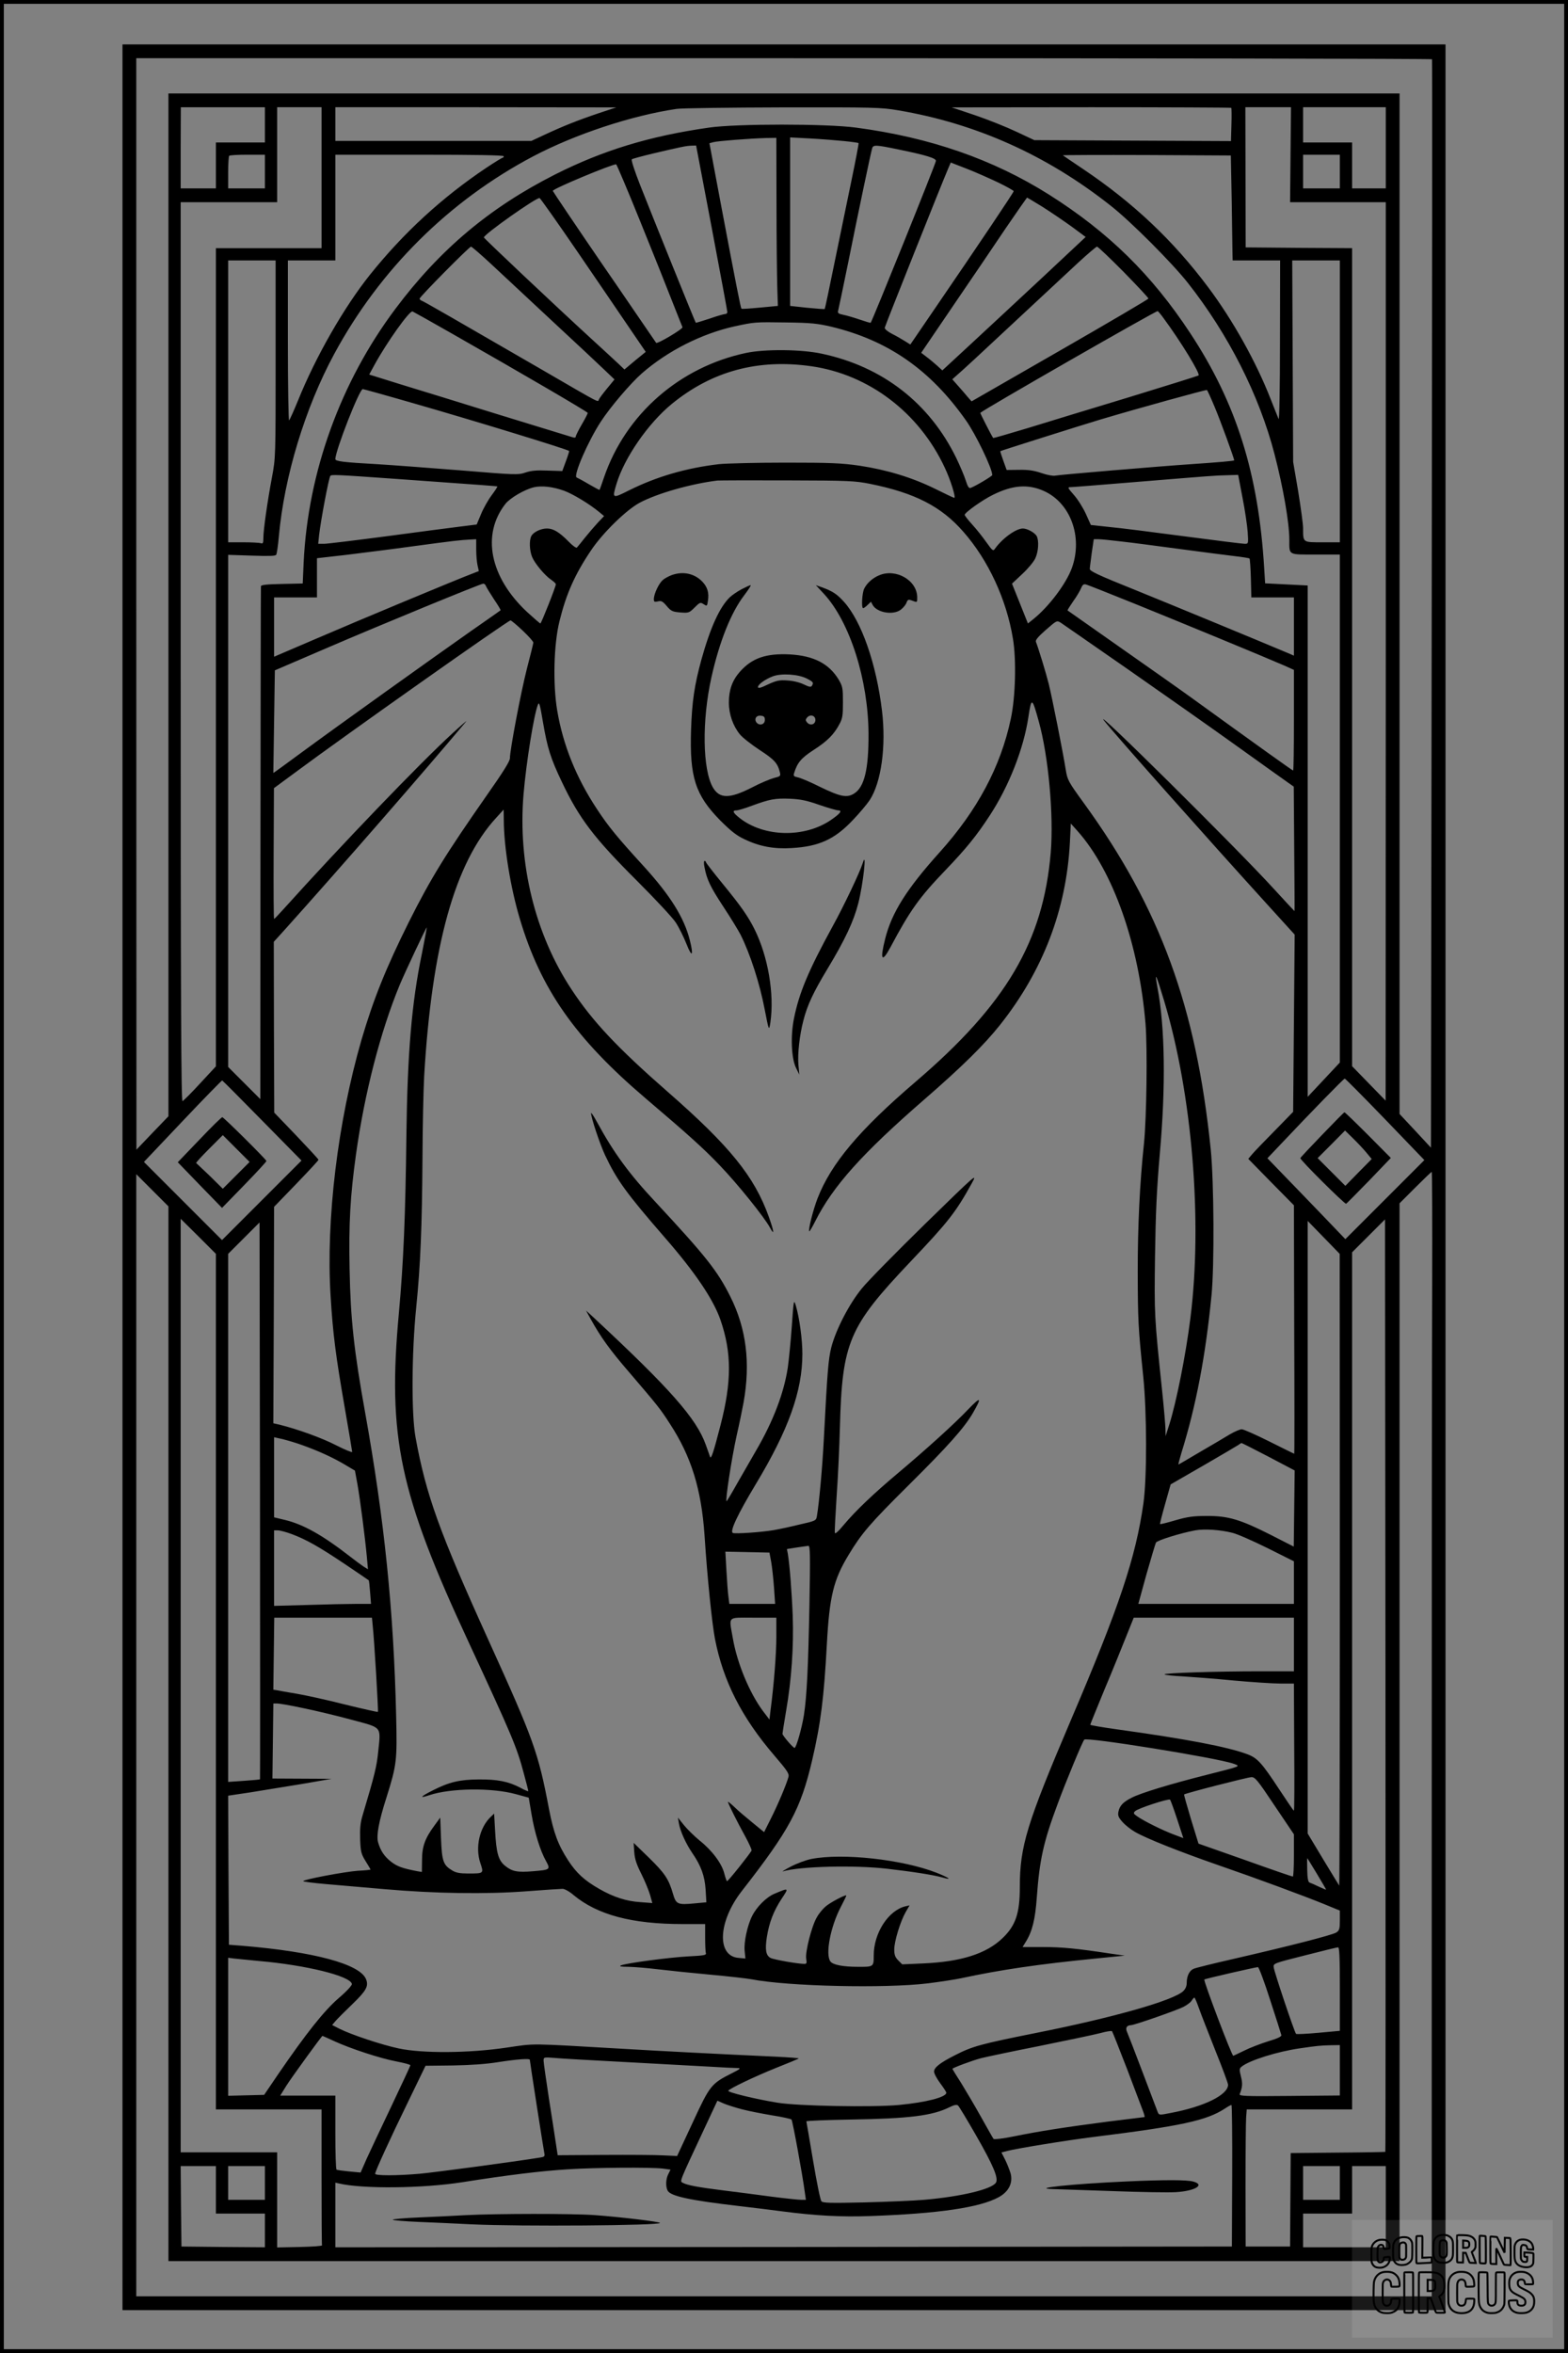 <?xml version="1.0" encoding="UTF-8"?>
<svg xmlns="http://www.w3.org/2000/svg" version="1.0" width="1024pt" height="1536pt" viewBox="0 0 1024 1536" preserveAspectRatio="xMidYMid meet">
  <rect x="0" y="0" width="1024" height="1536" fill="#808080" stroke="none"/>
  <g transform="translate(0.00 0.00) scale(1)">
    <g transform="translate(0,1536) scale(0.1,-0.1)" fill="#000000" stroke="none">
      <path d="M800 7675 l0 -7395 4320 0 4320 0 0 7395 0 7395 -4320 0 -4320 0 0 -7395z m8552 7298 c2 -5 1 -1605 -2 -3557 l-5 -3548 -102 110 -103 110 0 3331 0 3331 -4020 0 -4020 0 0 -3339 0 -3338 -105 -109 -104 -109 -1 3563 0 3562 4229 0 c2327 0 4231 -3 4233 -7z m-7622 -428 l0 -115 -160 0 -160 0 0 -150 0 -150 -115 0 -115 0 0 265 1 265 274 0 275 0 0 -115z m370 -345 l0 -460 -345 0 -345 0 0 -2670 0 -2671 -103 -111 c-56 -61 -108 -113 -115 -116 -9 -3 -12 620 -12 2932 l0 2936 315 0 315 0 0 310 0 310 145 0 145 0 0 -460z m1810 421 c-137 -46 -234 -85 -352 -140 l-88 -41 -640 0 -640 0 0 110 0 110 918 0 917 -1 -115 -38z m1955 19 c509 -86 972 -293 1390 -624 129 -101 399 -372 501 -501 266 -337 468 -735 568 -1122 56 -216 96 -445 96 -556 0 -103 -10 -97 171 -97 l159 0 0 -1658 0 -1658 -105 -112 -105 -112 0 1669 0 1669 -139 7 -139 7 -6 97 c-37 617 -181 1078 -483 1536 -252 383 -535 660 -923 905 -365 230 -777 373 -1260 437 -194 26 -779 26 -960 0 -386 -55 -692 -148 -1005 -306 -427 -216 -753 -490 -1042 -876 -359 -478 -572 -1067 -600 -1657 l-6 -137 -136 -3 c-100 -2 -136 -6 -137 -15 -1 -7 -2 -763 -3 -1680 l-1 -1668 -105 105 -105 105 0 1671 0 1672 154 -5 c113 -4 155 -3 160 6 4 7 12 60 17 119 35 390 171 839 362 1192 298 551 749 999 1298 1289 275 145 645 267 937 310 31 5 343 9 692 10 594 1 643 0 755 -19z m2176 16 c2 -2 3 -52 1 -111 l-3 -106 -642 3 -642 3 -115 54 c-63 30 -185 79 -270 108 l-155 52 911 1 c501 0 913 -2 915 -4z m387 -306 l-3 -310 313 0 312 0 0 -2932 -1 -2933 -109 112 -110 113 0 2670 0 2670 -347 2 -348 3 -1 458 -1 457 149 0 149 0 -3 -310z m622 45 l0 -265 -110 0 -110 0 0 150 0 150 -160 0 -160 0 0 115 0 115 270 0 270 0 0 -265z m-3979 -357 c0 -233 3 -480 5 -549 l4 -126 -117 -11 c-64 -6 -119 -10 -121 -7 -5 5 -33 147 -131 665 l-78 415 26 7 c30 8 239 24 344 27 l67 1 1 -422z m443 401 c50 -5 91 -11 93 -13 2 -2 -19 -113 -47 -247 -28 -134 -78 -376 -111 -538 -33 -162 -61 -296 -63 -298 -2 -2 -54 2 -115 8 l-111 12 0 550 0 550 133 -7 c72 -4 172 -12 221 -17z m-866 -566 c56 -296 102 -544 102 -550 0 -7 -6 -13 -14 -13 -8 0 -54 -13 -102 -30 -48 -16 -89 -28 -90 -27 -4 3 -280 687 -364 900 -35 89 -59 162 -54 167 5 4 68 21 139 38 179 42 215 50 250 51 l31 1 102 -537z m1216 512 c185 -38 251 -58 248 -76 -4 -25 -416 -1046 -426 -1056 -1 -2 -34 8 -72 21 -38 13 -86 27 -107 31 -33 7 -38 11 -33 29 3 11 33 154 66 316 63 314 147 714 156 743 7 22 24 22 168 -8z m-4134 -145 l0 -110 -120 0 -120 0 0 103 c0 57 3 107 7 110 3 4 57 7 120 7 l113 0 0 -110z m1560 100 c0 -5 -4 -10 -8 -10 -4 0 -53 -30 -107 -66 -288 -193 -539 -423 -760 -699 -167 -209 -353 -532 -469 -820 -27 -66 -53 -124 -58 -129 -4 -6 -8 227 -8 517 l0 527 155 0 155 0 0 345 0 345 550 0 c360 0 550 -3 550 -10z m4754 -300 c2 -168 5 -322 5 -342 l1 -38 155 0 155 0 -1 -527 c0 -313 -4 -520 -9 -508 -5 11 -28 70 -52 130 -94 241 -246 514 -408 730 -228 305 -490 552 -816 771 -71 48 -131 88 -133 90 -3 2 243 3 546 2 l551 -3 6 -305z m706 200 l0 -110 -120 0 -120 0 0 110 0 110 120 0 120 0 0 -110z m-2232 -71 c56 -27 102 -53 102 -57 0 -8 -223 -340 -520 -774 l-155 -227 -35 22 c-19 12 -57 34 -85 48 -29 15 -49 32 -47 40 3 15 377 953 411 1031 l20 47 103 -40 c57 -22 149 -63 206 -90z m-2337 -254 c83 -204 177 -440 210 -525 34 -85 63 -160 66 -166 4 -11 -164 -111 -172 -102 -1 1 -56 82 -122 178 -66 96 -173 254 -240 350 -152 222 -313 461 -313 464 0 14 395 178 414 173 4 -2 75 -169 157 -372z m-408 -201 c131 -192 285 -417 341 -500 l103 -151 -70 -57 -69 -58 -41 39 c-23 22 -103 95 -177 163 -240 220 -700 654 -700 660 0 20 344 263 364 257 5 -2 117 -160 249 -353z m3038 294 c55 -35 140 -93 190 -129 l89 -66 -282 -264 c-156 -145 -366 -341 -468 -435 l-186 -172 -35 32 c-19 17 -50 43 -69 57 l-34 26 210 309 c116 170 271 398 344 507 74 108 136 197 137 197 2 0 49 -28 104 -62z m-3600 -375 c70 -65 250 -233 400 -373 151 -140 303 -282 338 -316 l64 -61 -46 -56 c-25 -30 -50 -63 -55 -73 -11 -20 32 -42 -382 198 -553 320 -758 438 -774 444 -9 3 -16 10 -16 14 0 12 325 340 336 340 5 0 66 -53 135 -117z m4127 -48 c89 -91 162 -169 162 -174 0 -4 -260 -157 -577 -339 l-578 -332 -24 27 c-13 16 -41 48 -63 73 l-39 44 73 65 c40 36 111 102 158 146 87 81 396 369 594 553 61 56 115 102 120 102 6 0 84 -74 174 -165z m-5538 -569 c0 -639 0 -644 -24 -772 -30 -160 -56 -342 -56 -395 0 -33 -3 -40 -16 -35 -9 3 -60 6 -115 6 l-99 0 0 920 0 920 155 0 155 0 0 -644z m6950 -276 l0 -920 -114 0 c-129 0 -126 -3 -126 92 0 26 -15 134 -32 240 l-33 193 -3 658 -3 657 156 0 155 0 0 -920z m-5789 437 c446 -254 859 -495 877 -512 2 -2 -15 -35 -37 -73 -23 -39 -41 -76 -41 -82 0 -7 -8 -9 -22 -4 -13 4 -225 69 -473 145 -247 77 -541 167 -652 201 l-202 63 35 64 c81 148 229 355 248 348 7 -3 127 -70 267 -150z m4637 107 c113 -153 244 -367 229 -375 -7 -4 -212 -68 -457 -143 -245 -74 -543 -165 -663 -202 -120 -36 -219 -65 -221 -63 -10 13 -86 162 -84 164 29 26 1142 664 1158 664 3 0 20 -20 38 -45z m-2168 -57 c369 -89 645 -280 878 -611 64 -90 172 -314 172 -357 0 -7 -105 -70 -141 -84 -11 -4 -19 7 -32 48 -9 29 -37 95 -62 147 -175 359 -482 597 -878 681 -134 29 -371 31 -495 5 -434 -92 -786 -400 -927 -811 -15 -44 -28 -81 -30 -83 -1 -1 -33 16 -71 38 -37 22 -73 41 -78 43 -25 8 74 237 158 365 61 94 194 250 268 315 169 147 390 259 607 307 130 28 132 28 336 25 162 -2 206 -7 295 -28z m-130 -258 c375 -54 702 -303 869 -660 39 -82 75 -199 63 -199 -4 0 -61 27 -127 60 -149 73 -313 123 -492 150 -118 17 -189 20 -483 20 -190 0 -385 -5 -435 -10 -214 -25 -409 -82 -587 -171 -110 -55 -111 -55 -82 42 51 170 206 395 361 522 263 215 564 296 913 246z m-2588 -245 c370 -106 991 -296 1005 -308 1 -1 -8 -31 -21 -66 l-24 -65 -95 3 c-71 3 -109 0 -146 -13 -49 -16 -66 -15 -418 14 -203 16 -451 35 -553 41 -219 12 -270 19 -270 33 0 55 157 457 179 457 5 0 160 -43 343 -96z m5221 -22 c36 -85 127 -334 127 -347 0 -4 -104 -13 -280 -25 -209 -14 -862 -69 -889 -75 -13 -3 -53 4 -90 17 -50 17 -86 22 -146 21 l-81 -1 -22 61 c-12 33 -21 61 -19 62 6 4 529 169 652 206 245 73 690 196 697 193 3 -2 26 -52 51 -112z m-5363 -467 c628 -45 675 -48 678 -51 2 -1 -15 -27 -38 -58 -23 -31 -54 -86 -69 -123 l-28 -67 -104 -13 c-57 -7 -273 -35 -480 -63 -206 -27 -393 -50 -413 -50 l-38 0 6 58 c12 102 62 366 73 385 6 10 33 9 413 -18z m5544 -122 c16 -81 31 -183 34 -225 5 -77 5 -78 -19 -78 -13 0 -190 22 -394 49 -203 27 -424 55 -491 61 l-120 13 -32 71 c-18 40 -53 96 -78 124 -42 48 -44 52 -22 52 13 0 212 16 443 35 479 39 496 41 586 43 l65 2 28 -147z m-2430 88 c292 -59 464 -148 607 -312 163 -185 282 -442 324 -698 23 -137 17 -382 -14 -524 -66 -312 -219 -598 -465 -871 -215 -239 -312 -393 -355 -563 -36 -142 -22 -162 36 -53 126 237 188 323 353 495 139 145 206 227 294 362 125 191 221 435 252 642 20 132 24 130 68 -29 63 -227 98 -610 78 -855 -49 -580 -290 -990 -883 -1497 -368 -315 -552 -534 -640 -761 -30 -78 -62 -207 -54 -215 2 -2 20 28 39 66 116 230 307 443 716 798 244 212 389 355 492 485 279 352 432 751 455 1189 l6 124 44 -49 c233 -262 401 -740 444 -1259 13 -164 7 -609 -10 -779 -28 -263 -41 -538 -41 -839 1 -322 3 -361 36 -683 24 -234 25 -663 1 -830 -50 -351 -157 -673 -472 -1410 -290 -681 -335 -827 -335 -1095 0 -169 -27 -250 -113 -332 -106 -102 -270 -154 -519 -165 l-136 -6 -26 26 c-20 20 -26 36 -26 71 0 54 40 184 75 245 l25 43 -27 -6 c-112 -27 -208 -176 -207 -323 0 -72 -1 -73 -106 -72 -95 0 -161 13 -177 35 -34 46 0 224 66 352 22 42 39 77 38 79 -6 6 -105 -46 -135 -72 -18 -15 -44 -46 -57 -70 -34 -56 -78 -230 -70 -272 5 -27 3 -33 -12 -33 -42 0 -201 28 -221 39 -30 16 -37 53 -24 136 15 96 45 172 97 251 48 72 48 72 -47 32 -53 -22 -116 -85 -146 -145 -31 -61 -55 -172 -49 -228 l5 -50 -44 4 c-145 11 -135 237 20 436 312 400 385 535 460 855 56 240 77 407 96 759 17 310 43 418 142 581 85 141 139 204 392 455 258 256 363 374 419 470 61 106 54 112 -30 25 -87 -92 -275 -262 -463 -420 -157 -132 -272 -242 -347 -331 -38 -46 -59 -65 -61 -55 -2 9 4 118 12 243 9 126 18 325 21 443 15 559 57 658 459 1082 249 262 297 323 402 513 38 69 35 67 -305 -265 -188 -184 -374 -373 -412 -420 -83 -101 -170 -269 -200 -385 -20 -79 -26 -163 -49 -600 -9 -181 -31 -420 -45 -501 -5 -31 -7 -32 -118 -57 -61 -15 -137 -31 -167 -36 -78 -13 -246 -25 -264 -18 -22 9 31 121 150 319 214 355 304 608 304 850 0 94 -19 235 -43 316 -13 42 -14 36 -26 -135 -7 -98 -19 -219 -26 -269 -25 -167 -96 -352 -205 -539 -28 -49 -83 -145 -122 -212 -38 -68 -71 -123 -73 -123 -10 0 32 276 66 430 17 74 37 171 45 215 46 258 18 482 -86 690 -85 170 -160 264 -488 617 -174 186 -273 321 -383 523 -21 39 -39 65 -39 59 0 -30 56 -198 91 -274 77 -163 139 -249 391 -539 197 -226 316 -402 363 -537 74 -215 74 -403 0 -689 -46 -178 -61 -223 -68 -205 -3 8 -15 44 -28 79 -61 171 -231 364 -733 831 l-49 45 33 -60 c63 -113 121 -195 248 -342 184 -215 204 -239 266 -336 140 -214 206 -426 227 -729 18 -278 49 -576 68 -676 54 -277 175 -514 388 -762 85 -99 98 -119 92 -140 -13 -48 -69 -181 -114 -270 l-45 -90 -77 63 c-42 34 -95 79 -116 100 -22 21 -41 36 -43 35 -3 -4 62 -135 115 -230 23 -43 41 -82 39 -88 -5 -15 -152 -200 -160 -200 -3 0 -11 23 -18 50 -16 65 -80 151 -161 215 -34 28 -80 73 -102 100 l-40 50 7 -40 c9 -51 46 -131 86 -190 58 -84 82 -150 88 -240 l5 -83 -76 -7 c-112 -11 -122 -6 -142 62 -28 97 -53 134 -157 236 l-100 97 4 -60 c3 -45 15 -81 46 -142 23 -46 48 -107 57 -137 l15 -54 -78 6 c-93 6 -175 33 -268 86 -98 56 -150 104 -204 187 -65 100 -95 180 -125 336 -70 369 -100 451 -395 1101 -322 710 -407 946 -476 1322 -28 149 -26 554 4 850 28 278 38 525 41 980 1 198 6 437 11 530 50 851 200 1392 469 1685 l50 55 1 -70 c1 -176 44 -441 105 -644 137 -459 361 -779 820 -1170 280 -238 381 -329 484 -437 115 -119 293 -340 330 -409 30 -56 26 -24 -8 71 -94 264 -256 463 -661 817 -328 287 -490 459 -627 667 -239 361 -352 823 -314 1275 18 212 68 521 94 585 8 21 13 3 33 -115 29 -169 49 -234 124 -391 113 -238 210 -365 490 -644 118 -118 233 -241 253 -272 21 -32 52 -95 70 -140 36 -92 48 -79 22 24 -37 148 -128 293 -302 484 -172 188 -231 260 -305 373 -135 204 -221 417 -259 642 -29 171 -23 433 15 585 44 178 100 304 205 460 75 113 231 266 320 313 115 61 335 123 506 144 17 1 224 2 460 1 400 -1 438 -3 539 -23z m-1999 -45 c57 -21 165 -86 230 -140 l30 -25 -41 -43 c-22 -24 -60 -68 -84 -98 -24 -30 -47 -59 -52 -64 -4 -6 -28 11 -55 39 -61 62 -100 85 -141 85 -40 0 -88 -23 -102 -49 -15 -28 -12 -96 5 -137 18 -43 84 -122 125 -149 16 -11 30 -24 30 -29 0 -16 -95 -255 -101 -256 -3 0 -42 34 -87 75 -243 227 -299 505 -141 706 31 39 124 93 185 108 51 12 125 4 199 -23z m3132 -1 c174 -78 255 -299 184 -500 -37 -104 -151 -255 -252 -336 l-36 -29 -52 130 -52 130 67 63 c37 34 75 80 85 102 21 44 25 116 9 146 -13 22 -61 49 -90 49 -45 0 -135 -65 -183 -133 -11 -16 -16 -12 -56 44 -24 34 -65 86 -92 115 -27 30 -49 58 -49 63 0 15 120 100 185 131 129 64 229 71 332 25z m-3707 -382 c0 -38 4 -84 9 -105 l8 -36 -46 -18 c-91 -34 -742 -305 -1013 -422 l-278 -119 0 194 0 193 140 0 140 0 0 128 0 128 193 22 c105 13 305 38 442 57 259 35 304 40 368 43 l37 2 0 -67z m4215 52 c66 -7 237 -30 380 -49 143 -19 303 -40 355 -46 52 -6 97 -13 100 -16 3 -3 7 -62 9 -130 l3 -124 139 0 139 0 0 -190 0 -190 -37 16 c-209 88 -749 311 -993 410 -249 100 -305 126 -303 141 0 10 7 57 13 106 l13 87 31 0 c17 0 85 -7 151 -15z m-4151 -292 c4 -9 27 -47 52 -85 26 -38 45 -70 43 -72 -2 -2 -89 -63 -194 -136 -259 -182 -869 -618 -1100 -788 -104 -77 -190 -139 -190 -138 0 0 2 152 5 336 l5 334 335 144 c367 158 1008 421 1026 422 7 0 15 -7 18 -17z m4251 -120 c296 -120 830 -340 963 -398 l62 -28 0 -328 c0 -181 -2 -329 -5 -329 -5 0 -238 167 -650 465 -77 56 -293 208 -480 339 -187 131 -341 240 -343 241 -2 2 15 28 36 59 22 30 45 69 52 86 10 24 17 29 34 24 11 -3 161 -62 331 -131z m-4011 -170 c39 -37 70 -72 69 -78 0 -5 -19 -82 -42 -170 -40 -157 -111 -531 -111 -585 0 -19 -45 -91 -147 -236 -273 -391 -368 -544 -513 -833 -150 -301 -231 -503 -309 -768 -155 -535 -233 -1174 -202 -1673 15 -249 34 -393 92 -727 27 -155 49 -286 49 -291 0 -5 -47 14 -104 43 -91 47 -250 105 -371 135 l-40 9 3 707 2 706 145 150 c80 83 145 153 145 157 0 4 -65 74 -144 157 l-145 151 -2 557 -1 558 69 76 c363 404 912 1034 1187 1362 12 13 -28 -21 -89 -77 -215 -197 -728 -731 -1100 -1144 -33 -37 -62 -67 -65 -68 -3 -1 -4 191 -3 426 l2 428 133 98 c327 243 1394 996 1412 997 5 0 41 -30 80 -67z m3949 -250 c224 -156 544 -381 710 -500 166 -119 319 -228 339 -242 l37 -26 3 -405 c2 -223 3 -406 2 -407 0 -2 -63 66 -140 150 -240 263 -1199 1212 -1103 1092 76 -96 676 -771 1055 -1188 l189 -208 -5 -579 -5 -578 -121 -124 c-67 -68 -133 -136 -147 -153 l-25 -30 149 -152 149 -151 2 -811 c2 -446 2 -811 0 -811 -1 0 -74 36 -162 80 -88 44 -169 80 -181 80 -11 0 -46 -15 -77 -33 -31 -19 -119 -71 -195 -115 -76 -45 -139 -82 -141 -82 -2 0 7 35 20 78 95 306 157 629 196 1027 19 194 16 738 -5 950 -95 932 -330 1575 -827 2260 -104 143 -109 153 -120 220 -17 109 -89 471 -111 560 -17 69 -66 229 -84 276 -4 11 17 35 66 78 71 62 71 62 98 45 14 -10 210 -145 434 -301z m-4608 -1859 c-67 -323 -94 -650 -101 -1184 -6 -524 -19 -832 -49 -1161 -75 -809 3 -1177 456 -2150 281 -606 314 -683 359 -853 17 -61 30 -114 30 -118 0 -3 -24 6 -52 22 -78 41 -149 55 -273 54 -124 -1 -191 -17 -296 -70 -84 -42 -95 -56 -26 -33 139 47 410 50 566 7 l84 -23 18 -107 c20 -120 57 -240 95 -307 30 -55 27 -57 -83 -66 -104 -9 -139 -2 -184 35 -45 36 -58 84 -66 233 l-6 108 -22 -21 c-73 -69 -103 -199 -68 -302 23 -68 23 -68 -80 -68 -54 0 -80 5 -104 20 -58 35 -67 59 -73 209 l-5 136 -38 -52 c-62 -84 -81 -137 -81 -226 l-1 -77 -30 5 c-97 19 -129 30 -170 61 -45 35 -70 72 -86 128 -12 43 4 134 55 293 67 213 70 240 63 532 -16 686 -77 1280 -202 1977 -73 405 -96 612 -102 939 -6 298 4 479 42 751 56 399 159 799 285 1104 34 82 174 379 177 376 1 -1 -13 -78 -32 -172z m4848 -309 c183 -610 251 -1437 171 -2070 -30 -240 -92 -550 -138 -695 l-24 -75 -1 50 c-1 28 -10 136 -21 240 -52 494 -52 504 -47 885 4 278 11 437 31 665 40 447 34 830 -15 1088 -21 114 -10 92 44 -88z m1442 -771 l257 -267 -258 -258 -258 -258 -165 172 c-91 95 -206 213 -255 264 l-89 92 93 98 c183 194 405 422 412 422 3 1 122 -119 263 -265z m-7332 -10 l256 -260 -260 -260 -259 -259 -255 255 -255 255 253 267 c138 146 255 265 258 265 3 -1 121 -119 262 -263z m7640 -1071 c-2 -406 -3 -2058 -3 -3670 l0 -2933 -4230 0 -4230 0 0 3662 0 3663 105 -105 105 -105 0 -3442 0 -3443 4020 0 4020 0 0 3452 0 3453 102 102 c57 57 105 103 108 103 3 0 4 -332 3 -737z m-7943 -2590 l0 -2793 345 0 345 0 0 -440 c0 -242 1 -443 3 -447 1 -5 -64 -9 -145 -11 l-148 -3 0 311 0 310 -315 0 -315 0 0 3047 0 3047 115 -114 115 -115 0 -2792z m7637 -3070 c-2 -1 -142 -4 -311 -5 l-307 -3 -2 -305 -2 -305 -145 0 -145 0 -1 395 c0 217 2 419 4 448 l4 52 344 0 344 0 0 2797 0 2798 108 108 107 107 3 -3041 c1 -1673 1 -3044 -1 -3046z m-297 3798 c0 -1135 -2 -2062 -4 -2060 -2 2 -49 80 -105 172 l-101 168 0 2000 0 1999 105 -108 104 -107 1 -2064z m-7052 -1366 c-2 -2 -49 -6 -105 -10 l-103 -7 0 1724 0 1723 103 103 102 102 3 -1816 c1 -1000 1 -1818 0 -1819z m280 2180 c102 -37 191 -77 271 -124 l69 -41 16 -87 c18 -100 51 -358 62 -478 l7 -79 -29 18 c-16 11 -56 40 -89 66 -176 137 -303 209 -424 238 l-71 17 0 262 0 261 58 -13 c31 -8 90 -25 130 -40z m6306 -74 l171 -90 -3 -248 -3 -249 -153 78 c-196 99 -276 123 -416 122 -85 0 -124 -5 -203 -28 -54 -16 -99 -27 -101 -25 -2 2 13 61 33 131 l36 128 210 121 c116 67 219 128 230 135 11 8 21 14 23 14 3 0 82 -40 176 -89z m-236 -497 c31 -7 135 -53 230 -100 l172 -86 0 -139 0 -139 -508 0 -508 0 53 193 c30 105 58 199 62 207 8 15 160 62 256 80 60 11 165 4 243 -16z m-6141 -9 c95 -36 175 -81 348 -197 83 -56 151 -102 153 -104 2 -1 6 -36 9 -78 l6 -76 -99 0 c-54 0 -197 -3 -316 -7 l-218 -6 0 246 0 247 25 0 c13 0 55 -11 92 -25z m3379 -467 c-8 -404 -17 -592 -36 -714 -13 -83 -50 -214 -61 -214 -10 0 -79 81 -79 92 0 5 11 73 24 151 35 200 50 421 43 617 -6 155 -20 335 -32 407 l-6 31 63 10 c35 5 69 10 77 11 12 1 13 -59 7 -391z m-249 282 c6 -36 14 -111 18 -167 l7 -103 -150 0 -149 0 -6 48 c-4 26 -9 102 -13 170 l-7 123 144 -3 144 -3 12 -65z m-2603 -412 c10 -89 38 -559 34 -563 -2 -2 -100 20 -218 49 -118 30 -260 61 -315 70 -55 9 -111 19 -125 22 l-25 4 3 235 3 235 319 0 319 0 5 -52z m2636 -72 c0 -109 -15 -307 -38 -481 l-7 -60 -42 55 c-88 118 -169 312 -197 475 -26 149 -40 135 134 135 l150 0 0 -124z m3380 -51 l0 -175 -222 0 c-285 0 -628 -11 -623 -20 2 -4 55 -10 117 -13 62 -4 212 -15 333 -27 121 -11 259 -20 307 -20 l88 0 2 -415 c2 -228 1 -415 -2 -415 -3 0 -45 62 -95 138 -115 175 -143 206 -210 231 -129 48 -395 99 -857 163 -93 13 -168 26 -168 29 0 3 42 106 93 230 52 123 115 279 142 347 l49 122 523 0 523 0 0 -175z m-6472 -415 c79 -16 222 -50 317 -76 204 -55 192 -40 175 -208 -10 -98 -22 -148 -102 -416 -15 -49 -18 -87 -16 -157 3 -82 7 -96 36 -143 18 -28 32 -53 32 -54 0 -2 -37 -6 -82 -8 -85 -6 -358 -57 -358 -68 0 -3 66 -12 148 -19 81 -7 253 -22 382 -33 330 -29 664 -34 928 -14 117 9 223 16 236 16 13 0 46 -18 72 -41 156 -129 380 -189 712 -189 l147 0 0 -87 c0 -49 2 -95 5 -103 4 -13 -15 -16 -115 -21 -127 -7 -406 -44 -440 -59 -14 -6 0 -9 50 -9 39 -1 124 -8 190 -16 66 -8 219 -24 340 -35 121 -11 243 -25 270 -30 241 -47 875 -61 1155 -27 80 10 177 25 215 33 255 55 504 92 890 130 l180 18 -85 12 c-230 35 -325 44 -448 44 l-134 0 21 34 c42 67 62 147 72 291 18 245 43 360 136 609 51 139 162 407 174 420 16 18 866 -119 974 -157 48 -18 57 -14 -175 -73 -231 -58 -429 -118 -489 -149 -56 -28 -79 -52 -87 -92 -5 -24 0 -37 26 -66 17 -20 55 -50 83 -66 75 -43 289 -128 542 -216 255 -88 558 -200 698 -257 l97 -40 0 -64 c0 -55 -3 -66 -23 -79 -27 -17 -308 -89 -661 -170 -136 -31 -258 -61 -271 -67 -28 -12 -45 -48 -45 -92 0 -21 -8 -40 -23 -54 -65 -61 -451 -171 -957 -272 -366 -73 -420 -88 -533 -146 -97 -49 -137 -80 -137 -107 0 -13 18 -46 40 -76 22 -29 40 -57 40 -62 0 -29 -132 -63 -310 -80 -173 -16 -663 -7 -793 15 -143 23 -327 68 -321 78 10 15 166 90 312 149 79 31 146 59 148 62 3 2 -62 7 -143 11 -370 17 -759 37 -993 51 -642 37 -576 37 -775 8 -244 -36 -546 -38 -701 -5 -113 24 -310 90 -386 128 l-49 25 23 27 c13 15 62 64 110 110 90 87 107 117 88 163 -41 98 -338 178 -805 217 l-90 7 -3 486 -2 487 147 22 c82 13 234 38 338 55 l190 33 -193 1 -193 1 3 245 3 245 25 0 c14 0 89 -13 168 -30z m6346 -637 l126 -187 0 -138 c0 -76 -3 -138 -7 -138 -5 0 -145 48 -312 108 l-304 107 -49 159 c-26 87 -47 160 -45 162 8 8 413 112 439 113 24 1 40 -18 152 -186z m-636 -90 l40 -122 -61 23 c-73 27 -200 90 -240 119 -25 17 -27 22 -14 34 17 18 220 84 228 75 4 -4 25 -62 47 -129z m911 -353 c34 -56 61 -103 61 -105 0 -2 -21 7 -47 19 -27 13 -54 25 -61 27 -9 3 -14 28 -15 82 -1 42 -1 77 0 77 1 0 29 -45 62 -100z m151 -754 l0 -273 -141 -13 c-77 -7 -143 -10 -145 -7 -10 9 -144 409 -146 435 -3 25 0 26 202 77 113 29 211 53 218 53 9 2 12 -59 12 -272z m-7060 183 c310 -27 598 -98 608 -150 2 -9 -35 -49 -88 -94 -95 -83 -209 -226 -394 -496 l-91 -134 -118 -3 -117 -3 0 451 0 450 38 -5 c20 -2 93 -9 162 -16z m6605 -255 c39 -118 71 -221 73 -229 2 -9 -24 -22 -85 -40 -48 -15 -119 -42 -157 -61 -39 -19 -71 -34 -72 -34 -10 0 -196 491 -189 498 4 5 328 79 350 81 6 0 42 -96 80 -215z m-466 -51 c13 -38 62 -162 107 -276 46 -114 84 -216 84 -226 0 -66 -156 -143 -374 -184 -76 -15 -77 -15 -86 7 -4 11 -49 129 -99 261 -50 132 -96 251 -102 264 -10 24 0 40 27 41 21 0 299 97 342 119 23 12 48 30 54 41 7 11 15 20 18 20 3 0 16 -30 29 -67z m-469 -398 c50 -132 97 -257 105 -277 8 -21 12 -38 9 -38 -3 0 -112 -14 -242 -30 -283 -37 -444 -62 -611 -96 -68 -14 -128 -21 -132 -17 -4 4 -39 67 -79 138 -40 72 -99 172 -131 224 -33 51 -59 94 -59 96 0 6 131 55 189 70 33 8 206 45 384 80 177 36 354 73 392 83 39 11 73 16 77 13 3 -3 47 -114 98 -246z m-5178 181 c109 -50 305 -114 408 -133 50 -10 90 -20 90 -25 0 -4 -56 -123 -123 -265 -68 -142 -141 -298 -163 -346 l-39 -89 -75 7 c-41 4 -78 9 -82 12 -5 2 -8 112 -8 244 l0 239 -180 0 -180 0 39 63 c31 50 232 327 237 327 1 0 35 -15 76 -34z m6568 -191 l0 -164 -330 -3 c-290 -3 -329 -1 -324 12 18 45 20 69 8 115 -11 45 -11 51 4 64 52 42 235 99 382 120 110 16 129 18 198 20 l62 1 0 -165z m-4680 55 c206 -11 453 -25 549 -30 95 -6 185 -10 200 -10 21 -1 14 -7 -36 -32 -139 -70 -146 -79 -259 -323 l-102 -219 -89 4 c-48 3 -224 4 -389 3 l-302 -2 -11 72 c-6 39 -26 173 -46 297 -19 124 -35 236 -35 248 0 23 1 24 73 18 39 -4 241 -15 447 -26z m-610 14 c0 -11 90 -588 95 -611 4 -19 0 -23 -27 -27 -166 -27 -697 -98 -788 -106 -152 -13 -290 -13 -290 0 0 16 98 230 220 480 l109 225 178 2 c115 2 220 9 298 22 124 19 205 25 205 15z m1389 -324 c42 -11 130 -28 195 -39 65 -10 121 -23 125 -27 7 -8 72 -360 87 -476 l7 -48 -31 0 c-17 0 -102 9 -189 20 -87 12 -229 30 -317 41 -168 21 -237 34 -267 50 -21 11 -25 -1 139 350 l87 186 43 -19 c24 -10 78 -27 121 -38z m1525 -169 c112 -195 148 -280 130 -309 -27 -43 -227 -91 -469 -112 -66 -6 -242 -13 -390 -17 -225 -5 -272 -4 -281 8 -7 8 -31 127 -54 264 -23 138 -43 253 -44 257 0 4 132 9 294 12 377 6 529 25 640 80 32 16 48 19 57 11 6 -5 59 -93 117 -194z m1673 -263 l-2 -463 -2928 -3 -2927 -2 0 211 0 211 22 -5 c154 -37 549 -33 808 8 298 47 512 73 687 84 187 12 538 14 620 5 l52 -7 -14 -28 c-17 -32 -19 -82 -5 -109 19 -36 144 -63 460 -100 96 -11 225 -27 285 -35 222 -29 387 -38 580 -31 443 16 713 55 837 123 66 36 94 93 78 155 -7 23 -23 64 -36 90 l-24 47 38 10 c61 16 385 69 562 91 577 72 739 107 860 186 19 13 38 23 42 23 4 1 6 -207 5 -461z m-6637 -93 l0 -155 160 0 160 0 0 -110 0 -110 -272 2 -273 3 -3 263 -2 262 115 0 115 0 0 -155z m320 45 l0 -110 -120 0 -120 0 0 110 0 110 120 0 120 0 0 -110z m7020 0 l0 -110 -120 0 -120 0 0 110 0 110 120 0 120 0 0 -110z m300 -155 l0 -265 -270 0 -270 0 0 110 0 110 160 0 160 0 0 155 0 155 110 0 110 0 0 -265z"></path>
      <path d="M4387 11606 c-21 -8 -48 -22 -59 -33 -26 -22 -57 -90 -58 -122 0 -20 3 -22 26 -17 22 6 32 1 58 -30 28 -33 38 -38 89 -42 54 -4 58 -3 93 32 34 34 38 36 59 22 22 -14 23 -14 28 21 9 54 -3 92 -39 129 -52 51 -124 66 -197 40z"></path>
      <path d="M5740 11604 c-42 -18 -77 -49 -96 -86 -14 -27 -20 -128 -7 -128 4 0 17 9 29 21 l22 21 11 -21 c28 -51 136 -69 185 -30 15 12 32 32 36 45 8 21 13 22 35 14 36 -14 35 -14 35 20 0 112 -140 192 -250 144z"></path>
      <path d="M4844 11514 c-27 -14 -62 -38 -77 -52 -67 -64 -128 -198 -187 -410 -45 -165 -61 -272 -67 -457 -10 -308 28 -425 190 -590 71 -71 108 -100 160 -124 98 -47 192 -64 307 -57 178 10 281 57 399 182 43 45 92 103 110 130 76 115 109 352 81 584 -37 308 -134 584 -248 711 -46 51 -75 70 -144 95 l-40 14 54 -58 c169 -184 288 -560 290 -912 1 -232 -27 -348 -94 -390 -47 -30 -90 -21 -222 43 -61 31 -126 58 -144 62 -28 6 -32 10 -26 28 21 69 47 99 127 151 89 57 134 102 169 169 20 36 23 57 23 142 0 91 -2 104 -27 147 -63 105 -162 157 -319 166 -157 8 -248 -24 -327 -113 -50 -57 -72 -119 -72 -201 0 -76 27 -153 72 -208 17 -21 76 -67 129 -102 96 -62 118 -87 132 -145 6 -25 4 -27 -40 -38 -25 -7 -90 -34 -143 -62 -146 -74 -210 -74 -254 0 -68 117 -73 436 -10 719 52 233 128 424 215 537 27 36 46 65 41 65 -5 0 -31 -12 -58 -26z m424 -583 c43 -22 47 -27 34 -48 -6 -10 -19 -7 -52 9 -26 13 -70 24 -107 26 -53 4 -71 0 -128 -26 -47 -23 -65 -27 -65 -17 0 17 47 51 97 70 55 21 166 14 221 -14z m-273 -271 c0 -29 -34 -40 -54 -17 -18 23 -2 49 28 45 20 -2 26 -8 26 -28z m330 0 c0 -30 -35 -40 -55 -15 -10 12 -10 18 0 30 20 25 55 15 55 -15z m25 -554 c58 -20 114 -36 124 -36 29 0 13 -21 -45 -61 -173 -120 -440 -115 -600 12 -43 34 -49 49 -19 49 11 0 57 14 102 31 115 42 150 49 248 45 66 -3 108 -11 190 -40z"></path>
      <path d="M5635 9728 c-20 -63 -124 -282 -197 -414 -159 -291 -219 -434 -253 -603 -23 -113 -17 -259 13 -321 l22 -45 -6 66 c-6 71 8 193 32 285 26 103 66 187 157 338 116 192 172 312 202 429 32 125 57 354 30 265z"></path>
      <path d="M4601 9698 c15 -79 37 -126 123 -257 47 -71 97 -153 112 -182 63 -125 126 -320 158 -489 27 -139 28 -142 37 -85 27 185 -15 432 -104 610 -42 84 -88 150 -211 300 -58 71 -106 133 -106 137 0 4 -4 8 -9 8 -5 0 -5 -19 0 -42z"></path>
      <path d="M5299 3225 c-36 -7 -97 -30 -135 -50 -38 -20 -61 -34 -51 -31 110 33 468 42 682 17 167 -19 305 -41 360 -57 67 -19 46 -3 -39 31 -222 87 -614 130 -817 90z"></path>
      <path d="M8635 7953 c-77 -80 -141 -148 -143 -153 -4 -10 289 -301 299 -298 4 2 71 70 150 151 l142 148 -149 150 c-82 82 -151 149 -154 148 -3 0 -68 -66 -145 -146z m285 -113 l38 -46 -86 -87 -86 -88 -90 90 -91 91 90 90 89 90 49 -48 c27 -26 66 -67 87 -92z"></path>
      <path d="M1303 7921 l-142 -148 144 -149 145 -149 145 149 c80 82 145 153 145 157 0 9 -275 282 -288 286 -4 2 -71 -64 -149 -146z m240 -233 l-88 -88 -84 83 c-47 45 -88 83 -90 85 -3 1 35 43 84 92 l90 90 87 -87 88 -88 -87 -87z"></path>
      <path d="M7360 1120 c-360 -16 -641 -46 -480 -50 30 -1 204 -7 385 -13 182 -7 368 -10 415 -7 126 8 191 48 113 69 -41 12 -187 12 -433 1z"></path>
      <path d="M3045 900 c-71 -4 -210 -11 -307 -15 -98 -4 -175 -11 -173 -15 2 -4 75 -10 162 -14 87 -3 246 -11 353 -16 320 -15 1230 -8 1230 9 0 8 -260 39 -425 51 -147 11 -644 10 -840 0z"></path>
    </g>
  </g>
  <rect x="0.0" y="0.0" width="1024.0" height="1536.0" fill="none" stroke="black" stroke-width="5"></rect>
  <g transform="translate(882.93 1449.20) scale(0.128)" opacity="1.0">
    <rect x="0" y="0" width="1024.0" height="600.0" fill="white" fill-opacity="0.1"></rect>
    <g transform="translate(0,650) scale(0.1,-0.1)" stroke="none">
      <path fill="none" stroke="#000000" stroke-width="100" d="M4491 5720 c-164 -43 -269 -147 -319 -315 -19 -65 -29 -577 -13 -693 25 -190 116 -310 276 -367 63 -23 284 -32 370 -16 122 22 249 110 294 205 51 104 56 150 56 496 0 341 -4 385 -48 478 -46 100 -156 184 -282 217 -83 21 -241 19 -334 -5z m270 -273 c19 -12 43 -40 54 -62 18 -37 20 -64 23 -320 5 -339 -1 -384 -56 -436 -87 -82 -235 -56 -289 51 -22 43 -23 53 -23 335 0 314 7 370 52 412 34 32 66 42 139 42 53 1 73 -4 100 -22z"></path>
      <path fill="none" stroke="#000000" stroke-width="100" d="M5367 5723 c-4 -3 -7 -311 -7 -683 0 -618 1 -679 17 -691 12 -10 51 -14 152 -14 l136 0 3 248 2 248 67 -3 67 -3 34 -85 c18 -47 58 -152 89 -235 30 -82 63 -158 73 -168 14 -15 40 -19 165 -24 l148 -6 -5 34 c-4 19 -49 143 -102 276 -53 133 -96 246 -96 251 0 6 15 19 33 31 53 33 104 92 134 156 27 57 28 67 27 195 0 115 -4 144 -23 193 -31 80 -76 135 -148 183 -83 56 -166 82 -303 94 -129 11 -453 14 -463 3z m541 -300 c55 -27 77 -73 77 -163 0 -61 -4 -82 -23 -111 -34 -55 -73 -69 -191 -69 l-101 0 0 187 0 186 101 -6 c66 -4 114 -12 137 -24z"></path>
      <path fill="none" stroke="#000000" stroke-width="100" d="M6514 5685 c-4 -9 -5 -320 -2 -690 3 -511 7 -678 16 -687 19 -19 273 -30 291 -13 11 11 13 126 12 675 -1 364 -6 672 -11 685 -11 28 -27 31 -187 40 -99 6 -114 5 -119 -10z"></path>
      <path fill="none" stroke="#000000" stroke-width="100" d="M3355 5683 c-27 -3 -55 -9 -62 -15 -10 -8 -13 -150 -13 -683 0 -592 2 -674 15 -685 12 -10 52 -11 173 -6 362 15 578 29 590 38 8 7 12 46 12 129 0 108 -2 119 -20 129 -11 6 -24 9 -28 7 -4 -3 -103 -8 -221 -12 l-214 -7 5 545 c4 384 2 549 -5 556 -11 11 -120 12 -232 4z"></path>
      <path fill="none" stroke="#000000" stroke-width="100" d="M7067 5654 c-4 -4 -7 -310 -7 -680 0 -625 1 -673 18 -692 15 -18 31 -21 152 -24 l134 -3 -3 400 c-2 277 1 397 8 390 11 -11 153 -311 251 -530 96 -215 128 -281 142 -292 7 -6 82 -14 165 -17 l153 -7 11 28 c14 34 3 1333 -11 1347 -5 5 -70 11 -144 14 l-136 5 -1 -54 c-1 -30 -5 -200 -8 -379 l-6 -325 -73 150 c-40 83 -123 256 -184 385 -61 129 -117 242 -125 252 -11 12 -40 18 -121 22 -59 4 -130 9 -157 12 -28 3 -54 2 -58 -2z"></path>
      <path fill="none" stroke="#000000" stroke-width="100" d="M2507 5614 c-220 -49 -342 -159 -394 -357 -24 -91 -24 -641 0 -740 57 -233 232 -339 510 -310 56 6 127 21 158 33 76 29 187 114 226 174 64 95 67 114 71 505 2 232 -1 371 -8 404 -27 126 -116 235 -228 278 -74 29 -236 35 -335 13z m191 -281 c15 -11 36 -35 47 -54 19 -32 20 -52 20 -349 0 -309 0 -316 -23 -362 -31 -62 -75 -89 -155 -95 -53 -4 -67 -2 -97 19 -19 13 -44 41 -55 63 -19 37 -20 60 -20 350 0 337 2 351 60 405 54 51 169 63 223 23z"></path>
      <path fill="none" stroke="#000000" stroke-width="100" d="M8568 5491 c-133 -43 -219 -134 -262 -280 -13 -45 -16 -107 -16 -343 0 -320 9 -395 60 -506 73 -156 258 -255 506 -269 191 -11 324 47 376 165 19 42 22 70 26 288 4 209 3 242 -11 256 -19 18 -186 38 -347 41 l-105 2 -3 -95 c-1 -52 2 -102 7 -109 6 -10 33 -16 75 -19 l66 -4 0 -105 c0 -98 -1 -105 -26 -130 -23 -23 -31 -25 -99 -21 -64 3 -79 7 -112 34 -21 16 -49 52 -63 80 -25 49 -25 51 -25 324 0 303 6 348 56 402 28 29 32 30 99 26 105 -6 152 -50 167 -158 8 -53 9 -54 48 -62 22 -5 90 -10 150 -11 l110 -2 3 43 c4 52 -30 180 -66 245 -53 99 -179 183 -317 212 -96 20 -226 18 -297 -4z"></path>
      <path fill="none" stroke="#000000" stroke-width="100" d="M1390 5484 c-203 -45 -359 -207 -390 -404 -13 -83 -13 -616 0 -694 20 -123 100 -235 203 -281 98 -45 271 -51 387 -13 211 67 340 238 340 451 0 54 -3 69 -17 74 -24 9 -264 -15 -280 -28 -7 -7 -13 -31 -13 -60 0 -56 -13 -95 -43 -128 -31 -34 -95 -61 -144 -61 -35 0 -48 6 -77 35 -52 52 -58 99 -54 423 3 257 5 280 24 323 42 89 120 132 202 109 53 -14 72 -42 81 -120 11 -90 15 -92 150 -79 62 6 125 15 138 20 25 9 25 10 21 107 -3 82 -9 106 -33 155 -33 68 -97 130 -163 160 -60 27 -235 33 -332 11z"></path>
      <path fill="none" stroke="#000000" stroke-width="100" d="M1600 3845 c-239 -44 -424 -235 -476 -495 -22 -109 -33 -831 -15 -1000 31 -300 174 -492 425 -572 45 -15 100 -21 211 -25 181 -6 263 8 380 66 147 73 214 152 266 311 26 78 32 117 37 219 4 98 2 125 -9 132 -22 14 -393 11 -407 -3 -7 -7 -12 -39 -12 -73 0 -169 -84 -275 -217 -275 -68 0 -110 18 -150 64 -65 73 -68 99 -68 606 0 446 1 456 22 515 78 208 337 201 392 -11 6 -23 13 -75 16 -115 3 -41 10 -78 15 -83 10 -10 289 -10 357 0 63 9 67 18 60 147 -12 210 -62 331 -181 445 -86 82 -165 123 -280 146 -94 19 -261 20 -366 1z"></path>
      <path fill="none" stroke="#000000" stroke-width="100" d="M5376 3840 c-151 -39 -268 -118 -350 -237 -106 -157 -118 -245 -114 -863 4 -463 5 -477 27 -550 33 -106 72 -178 131 -243 123 -135 290 -197 526 -197 326 0 528 127 610 384 34 106 48 339 20 349 -29 12 -386 9 -400 -2 -7 -6 -16 -44 -20 -85 -17 -192 -81 -266 -226 -266 -93 1 -163 55 -197 152 -16 48 -18 92 -18 503 0 437 1 452 22 520 26 81 57 119 121 147 78 35 188 8 237 -56 30 -40 55 -133 55 -206 0 -92 6 -95 157 -92 70 1 161 5 201 8 87 8 88 9 78 158 -12 189 -62 314 -170 422 -76 76 -130 109 -241 144 -102 33 -337 38 -449 10z"></path>
      <path fill="none" stroke="#000000" stroke-width="100" d="M8441 3845 c-204 -45 -357 -196 -406 -402 -24 -99 -17 -331 13 -416 47 -137 141 -225 342 -323 334 -162 396 -203 438 -284 19 -37 23 -57 20 -116 -3 -59 -8 -77 -30 -107 -39 -50 -98 -70 -190 -65 -137 7 -187 57 -188 185 0 95 4 94 -223 86 -106 -3 -198 -10 -204 -16 -17 -13 -17 -107 1 -200 44 -226 196 -375 436 -423 103 -20 339 -15 435 10 199 53 340 189 391 377 21 78 28 222 15 311 -16 115 -56 191 -145 276 -85 81 -145 117 -386 235 -250 122 -298 173 -301 319 -3 109 52 167 164 175 115 8 183 -49 194 -164 3 -32 10 -64 16 -70 10 -14 340 -17 387 -4 24 7 25 9 22 92 -5 150 -54 269 -153 369 -69 70 -189 133 -297 155 -90 18 -265 18 -351 0z"></path>
      <path fill="none" stroke="#000000" stroke-width="100" d="M2710 3833 c-14 -2 -29 -9 -35 -14 -7 -7 -9 -354 -7 -1017 3 -910 5 -1008 20 -1019 20 -16 384 -18 413 -3 19 10 19 32 19 1019 0 923 -1 1010 -16 1022 -13 10 -61 14 -193 16 -97 1 -187 -1 -201 -4z"></path>
      <path fill="none" stroke="#000000" stroke-width="100" d="M3455 3833 c-47 -12 -45 32 -45 -1034 0 -987 0 -1009 19 -1019 12 -6 98 -10 210 -10 159 0 192 3 205 16 14 13 16 61 16 370 l0 355 81 -3 82 -3 88 -245 c49 -135 105 -292 124 -350 20 -58 45 -113 57 -122 18 -16 45 -18 229 -18 184 0 210 2 216 16 7 19 16 -7 -153 448 -74 197 -134 362 -134 366 0 4 23 22 50 40 162 104 228 273 217 560 -8 225 -46 336 -153 450 -104 110 -219 160 -413 179 -101 11 -657 13 -696 4z m721 -409 c64 -48 69 -61 72 -231 4 -176 -7 -223 -59 -267 -43 -36 -89 -46 -216 -46 l-113 0 0 286 0 286 144 -4 c127 -3 148 -5 172 -24z"></path>
      <path fill="none" stroke="#000000" stroke-width="100" d="M6510 3834 c-51 -11 -50 7 -50 -683 1 -672 7 -842 35 -951 45 -175 148 -311 289 -380 117 -58 200 -73 376 -68 124 4 156 9 225 32 108 37 176 79 246 153 61 66 117 169 140 258 9 37 13 248 16 831 4 727 3 782 -13 795 -13 11 -57 14 -204 14 -171 0 -190 -2 -209 -19 -21 -19 -21 -19 -21 -746 0 -782 0 -782 -52 -861 -64 -95 -228 -106 -302 -19 -61 73 -60 64 -66 877 -4 562 -8 745 -17 754 -13 13 -341 23 -393 13z"></path>
    </g>
  </g>
</svg>

